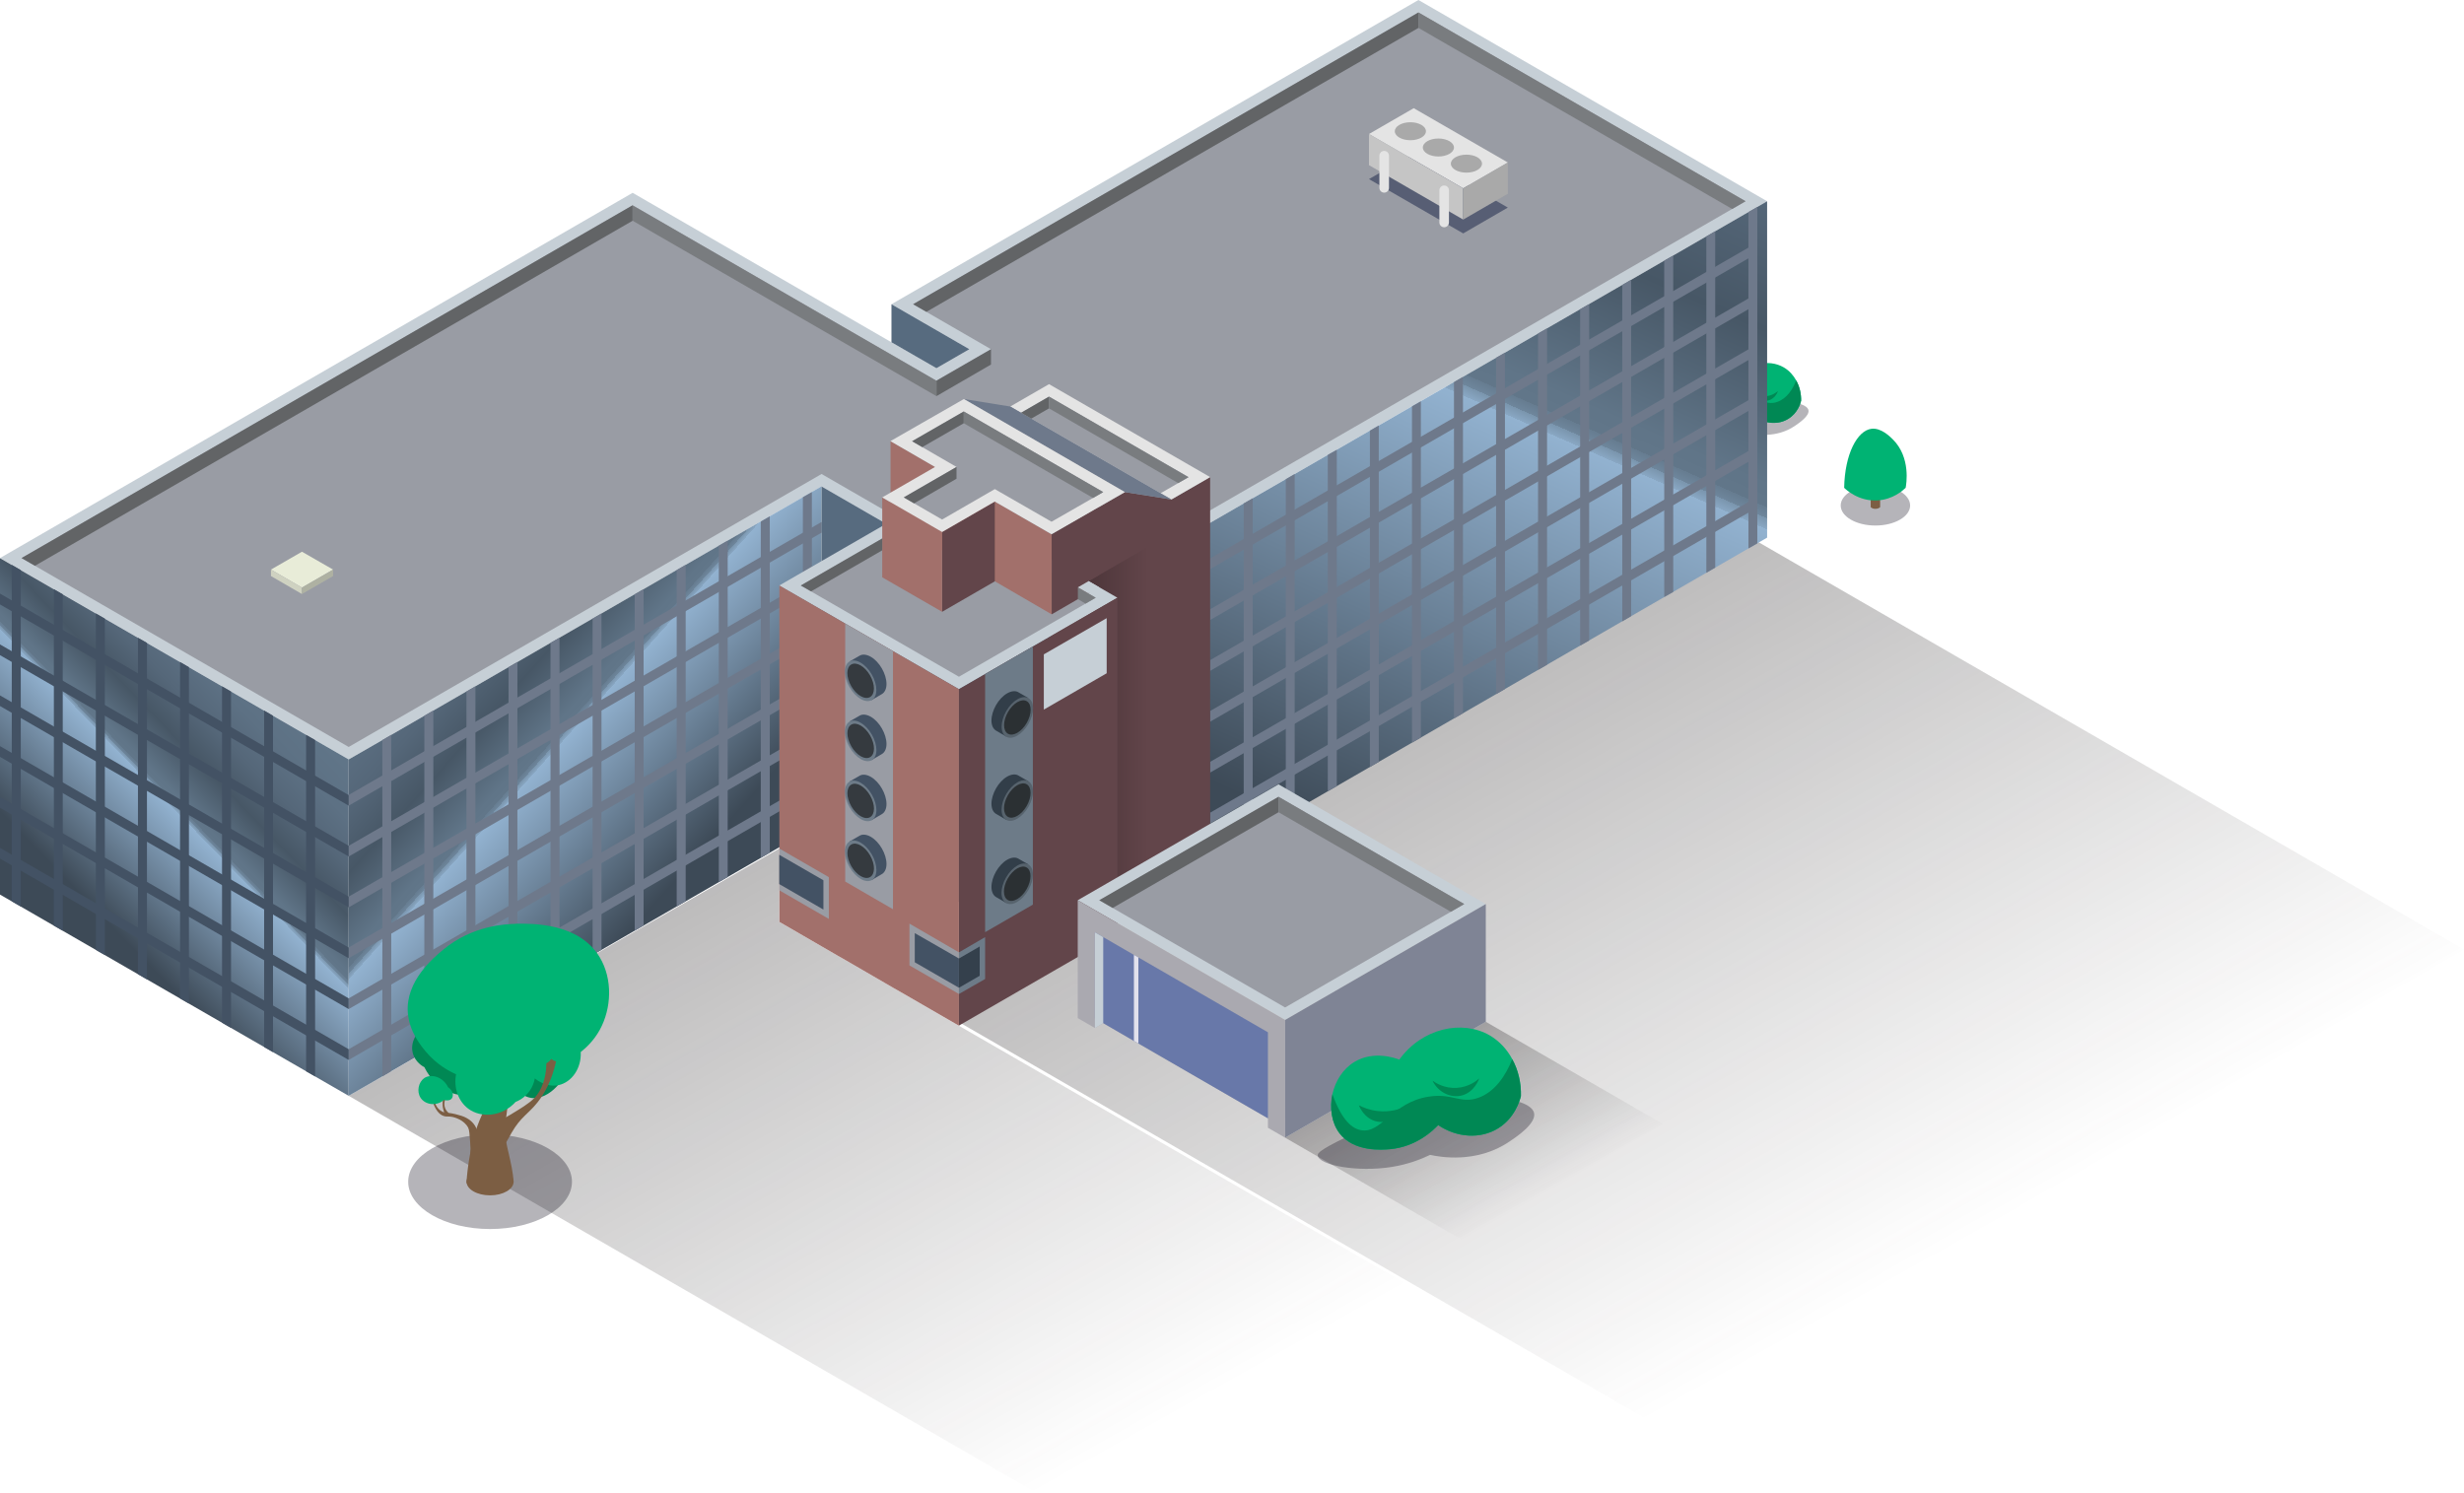<?xml version="1.0" encoding="UTF-8"?><svg xmlns="http://www.w3.org/2000/svg" xmlns:xlink="http://www.w3.org/1999/xlink" viewBox="0 0 213.63 129.49"><defs><style>.cls-1{fill:url(#linear-gradient-3);}.cls-1,.cls-2,.cls-3,.cls-4{mix-blend-mode:soft-light;opacity:.3;}.cls-2{fill:url(#linear-gradient-2);}.cls-5{fill:none;stroke:#e4e4e4;stroke-linecap:round;stroke-miterlimit:10;stroke-width:.83px;}.cls-6{fill:#00b373;}.cls-7{fill:#008854;}.cls-8{fill:#6878a9;}.cls-9{fill:#e8ecd8;}.cls-10{fill:#e2e1ec;}.cls-11{fill:#e4e4e4;}.cls-12{fill:#999ca4;}.cls-13{fill:#7f8495;}.cls-14{fill:#a2706b;}.cls-15{fill:#323e49;}.cls-16{fill:#a9a9a9;}.cls-17{fill:#aaa9b0;}.cls-18{fill:#aeb1a2;}.cls-19{fill:#cfd2c1;}.cls-20{fill:#c5c5c5;}.cls-21{fill:#c6cfd6;}.cls-22{fill:#435264;}.cls-23{fill:#6e798b;}.cls-24{fill:#6d7b88;}.cls-25{fill:#626466;}.cls-26{fill:#2b3033;}.cls-27{fill:#353a3f;}.cls-28{fill:#34404c;}.cls-29{fill:#57636d;}.cls-30{fill:#576b7f;}.cls-31{fill:#575e74;}.cls-32{fill:#62454a;}.cls-33{fill:#797c7f;}.cls-34{fill:#7c5e43;}.cls-3{fill:#070614;}.cls-35{fill:url(#linear-gradient-4);}.cls-36{fill:url(#linear-gradient-6);}.cls-37{fill:url(#linear-gradient-7);}.cls-38{fill:url(#linear-gradient-5);}.cls-4{fill:url(#linear-gradient);}.cls-39{isolation:isolate;}</style><linearGradient id="linear-gradient" x1="61.35" y1="77.07" x2="90.59" y2="129.13" gradientUnits="userSpaceOnUse"><stop offset="0" stop-color="#231f20"/><stop offset="1" stop-color="#231f20" stop-opacity="0"/></linearGradient><linearGradient id="linear-gradient-2" x1="131.55" y1="57.17" x2="162.45" y2="112.19" xlink:href="#linear-gradient"/><linearGradient id="linear-gradient-3" x1="124.01" y1="91.3" x2="131.62" y2="104.84" xlink:href="#linear-gradient"/><linearGradient id="linear-gradient-4" x1="8" y1="78.6" x2="25.52" y2="61.63" gradientUnits="userSpaceOnUse"><stop offset="0" stop-color="#3d4a57"/><stop offset=".24" stop-color="#6b8298"/><stop offset=".45" stop-color="#92b2d0"/><stop offset=".45" stop-color="#89a7c3"/><stop offset=".46" stop-color="#7a95ad"/><stop offset=".46" stop-color="#6e869c"/><stop offset=".47" stop-color="#667c90"/><stop offset=".47" stop-color="#617689"/><stop offset=".49" stop-color="#607588"/><stop offset=".63" stop-color="#475766"/><stop offset=".63" stop-color="#475766"/><stop offset=".75" stop-color="#556779"/><stop offset=".87" stop-color="#5d7184"/><stop offset="1" stop-color="#607588"/></linearGradient><linearGradient id="linear-gradient-5" x1="58.93" y1="75.96" x2="33.54" y2="53.15" xlink:href="#linear-gradient-4"/><linearGradient id="linear-gradient-6" x1="112.69" y1="71.2" x2="148.07" y2="-9.09" xlink:href="#linear-gradient-4"/><linearGradient id="linear-gradient-7" x1="164.83" y1="286.4" x2="170.77" y2="286.4" gradientTransform="translate(-48.36 -183.67) rotate(-30) skewX(-30)" gradientUnits="userSpaceOnUse"><stop offset="0" stop-color="#4d363a"/><stop offset="1" stop-color="#62454a"/></linearGradient></defs><g class="cls-39"><g id="Layer_2"><g id="Asset_og_bygg"><g><polygon class="cls-4" points="121.74 111.22 89.94 129.49 30.23 95.02 67.56 73.58 67.56 79.94 83.13 88.94 121.74 111.22"/><polygon class="cls-2" points="151.07 46.21 80.37 87.03 142.93 123.15 213.63 82.33 151.07 46.21"/><polygon class="cls-1" points="128.82 88.6 111.42 98.65 126.82 107.54 144.22 97.49 128.82 88.6"/><g><path class="cls-3" d="M148.46,36.4c-2,.92-2.09,1.1-2.08,1.21,.05,.47,1.92,.82,3.58,.55,.78-.13,1.4-.38,1.82-.58,.46,.1,2.23,.43,3.82-.64,.38-.26,1.32-.89,1.19-1.39-.22-.83-3.32-1.04-5.78-.26-.51,.16-1.19,.47-2.54,1.1Z"/><path class="cls-6" d="M156.15,34.77c-.05,.22-.29,1.05-1.11,1.55-.84,.52-1.97,.45-2.87-.16-.22,.23-1.03,1.04-2.32,1.16-.37,.03-1.73,.15-2.43-.77-.38-.5-.48-1.21-.34-1.87,.14-.63,.5-1.21,1.06-1.55,.94-.57,2-.17,2.16-.11,1.09-1.51,3.03-1.94,4.36-1.16,.46,.27,.82,.67,1.08,1.14,.29,.52,.44,1.15,.42,1.79Z"/><path class="cls-7" d="M156.15,34.77c-.05,.22-.29,1.05-1.11,1.55-.84,.52-1.97,.45-2.87-.16-.22,.23-1.03,1.04-2.32,1.16-.37,.03-1.73,.15-2.43-.77-.38-.5-.48-1.21-.34-1.87,.47,1.31,.98,1.66,1.38,1.73,.98,.18,1.49-1.35,3.26-1.62,1.13-.18,1.52,.36,2.37,.06,.83-.29,1.34-1.09,1.64-1.86,.29,.52,.44,1.15,.42,1.79Z"/><path class="cls-7" d="M151.91,34.02c.12,.08,.55,.38,1.16,.34,.59-.04,.97-.36,1.08-.45-.01,.04-.23,.68-.86,.82-.53,.12-1.11-.16-1.38-.71Z"/><path class="cls-7" d="M148.36,35.2s.25,.66,.87,.79c.52,.11,1.07-.18,1.33-.7-.23,.1-.7,.26-1.29,.19-.4-.04-.71-.18-.91-.28Z"/></g><g><polygon class="cls-21" points="153.21 17.45 107.52 43.83 90.81 53.48 71.23 42.18 30.23 65.85 0 48.39 54.85 16.72 81.19 31.93 84.05 30.28 77.29 26.38 122.98 0 153.21 17.45"/><polygon class="cls-12" points="1.87 48.39 54.85 17.8 81.19 33.01 85.92 30.28 79.17 26.38 122.98 1.08 151.34 17.45 90.81 52.4 71.23 41.1 30.23 64.77 1.87 48.39"/><polygon class="cls-35" points="30.23 65.85 30.23 95.02 0 77.57 0 48.4 30.23 65.85"/><polygon class="cls-38" points="71.23 42.17 71.23 71.35 33.92 92.89 33.15 93.34 30.23 95.02 30.23 65.85 33.15 64.17 33.92 63.72 71.23 42.17"/><g><polygon class="cls-23" points="71.23 67.31 30.23 90.98 30.23 91.91 71.23 68.24 71.23 67.31"/><polygon class="cls-23" points="71.23 62.9 30.23 86.57 30.23 87.5 71.23 63.83 71.23 62.9"/><polygon class="cls-23" points="71.23 58.49 30.23 82.16 30.23 83.09 71.23 59.42 71.23 58.49"/><polygon class="cls-23" points="71.23 54.08 30.23 77.75 30.23 78.68 71.23 55.01 71.23 54.08"/><polygon class="cls-23" points="71.23 49.67 30.23 73.34 30.23 74.27 71.23 50.6 71.23 49.67"/><polygon class="cls-23" points="71.23 45.26 30.23 68.93 30.23 69.86 71.23 46.19 71.23 45.26"/><polygon class="cls-23" points="33.92 63.72 33.92 92.89 33.15 93.34 33.15 64.17 33.92 63.72"/><polygon class="cls-23" points="37.57 61.61 37.57 90.79 36.79 91.23 36.79 62.06 37.57 61.61"/><polygon class="cls-23" points="41.22 59.51 41.22 88.68 40.44 89.13 40.44 59.96 41.22 59.51"/><polygon class="cls-23" points="44.86 57.4 44.86 86.57 44.09 87.02 44.09 57.85 44.86 57.4"/><polygon class="cls-23" points="48.51 55.3 48.51 84.47 47.73 84.92 47.73 55.74 48.51 55.3"/><polygon class="cls-23" points="52.15 53.19 52.15 82.36 51.38 82.81 51.38 53.64 52.15 53.19"/><polygon class="cls-23" points="55.8 51.09 55.8 80.26 55.03 80.7 55.03 51.53 55.8 51.09"/><polygon class="cls-23" points="59.45 48.98 59.45 78.15 58.67 78.6 58.67 49.43 59.45 48.98"/><polygon class="cls-23" points="63.09 46.88 63.09 76.05 62.32 76.49 62.32 47.32 63.09 46.88"/><polygon class="cls-23" points="66.74 44.77 66.74 73.94 65.96 74.39 65.96 45.22 66.74 44.77"/><polygon class="cls-23" points="70.39 42.67 70.39 71.84 69.61 72.28 69.61 43.11 70.39 42.67"/></g><polygon class="cls-30" points="71.23 42.18 71.23 71.35 90.81 82.65 90.81 53.48 71.23 42.18"/><polygon class="cls-36" points="90.81 53.48 90.81 82.65 153.21 46.62 153.21 17.45 90.81 53.48"/><g><polygon class="cls-23" points="151.99 43.29 104.92 70.47 104.92 71.4 151.99 44.22 151.99 43.29"/><polygon class="cls-23" points="151.99 38.88 104.92 66.06 104.92 66.99 151.99 39.81 151.99 38.88"/><polygon class="cls-23" points="151.99 34.47 104.92 61.65 104.92 62.58 151.99 35.4 151.99 34.47"/><polygon class="cls-23" points="151.99 30.06 104.92 57.24 104.92 58.17 151.99 30.99 151.99 30.06"/><polygon class="cls-23" points="151.99 25.65 104.92 52.83 104.92 53.76 151.99 26.58 151.99 25.65"/><polygon class="cls-23" points="151.99 21.24 104.92 48.42 104.92 49.35 151.99 22.17 151.99 21.24"/><polygon class="cls-23" points="108.61 43.21 108.61 72.38 107.83 72.82 107.83 43.65 108.61 43.21"/><polygon class="cls-23" points="112.25 41.1 112.25 70.27 111.48 70.72 111.48 41.55 112.25 41.1"/><polygon class="cls-23" points="115.9 39 115.9 68.17 115.12 68.61 115.12 39.44 115.9 39"/><polygon class="cls-23" points="119.54 36.89 119.54 66.06 118.77 66.51 118.77 37.34 119.54 36.89"/><polygon class="cls-23" points="123.19 34.79 123.19 63.96 122.42 64.4 122.42 35.23 123.19 34.79"/><polygon class="cls-23" points="126.84 32.68 126.84 61.85 126.06 62.3 126.06 33.13 126.84 32.68"/><polygon class="cls-23" points="130.48 30.58 130.48 59.75 129.71 60.19 129.71 31.02 130.48 30.58"/><polygon class="cls-23" points="134.13 28.47 134.13 57.64 133.35 58.09 133.35 28.92 134.13 28.47"/><polygon class="cls-23" points="137.78 26.37 137.78 55.54 137 55.98 137 26.81 137.78 26.37"/><polygon class="cls-23" points="141.42 24.26 141.42 53.43 140.65 53.88 140.65 24.71 141.42 24.26"/><polygon class="cls-23" points="145.07 22.16 145.07 51.33 144.29 51.77 144.29 22.6 145.07 22.16"/><polygon class="cls-23" points="148.71 20.05 148.71 49.22 147.94 49.67 147.94 20.5 148.71 20.05"/><polygon class="cls-23" points="152.36 17.95 152.36 47.12 151.59 47.56 151.59 18.39 152.36 17.95"/></g><polygon class="cls-32" points="104.92 74.51 104.92 41.37 101.56 43.31 97.53 42.67 91.18 46.34 91.18 82.44 104.92 74.51"/><polygon class="cls-37" points="99.53 75.9 94.38 78.87 94.38 50.39 99.53 47.42 99.53 75.9"/><g><polygon class="cls-21" points="96.88 51.83 81.3 42.84 67.56 50.77 83.14 59.76 96.88 51.83"/><polygon class="cls-12" points="69.43 50.77 81.3 43.92 95 51.83 83.14 58.68 69.43 50.77"/><polygon class="cls-32" points="96.88 51.83 96.88 81 83.14 88.93 83.14 59.76 96.88 51.83"/><polygon class="cls-14" points="83.14 59.76 83.14 88.94 78.05 86 77.42 85.64 73.28 83.24 72.65 82.88 67.57 79.94 67.57 50.77 72.65 53.7 73.28 54.07 77.42 56.46 78.05 56.82 83.14 59.76"/></g><polygon class="cls-30" points="77.29 26.38 77.29 29.68 81.19 31.93 84.05 30.28 77.29 26.38"/><polygon class="cls-32" points="91.18 46.34 91.18 53.27 94.53 51.33 94.38 50.39 95.27 49.88 95.27 43.97 91.18 46.34"/><polygon class="cls-14" points="77.21 38.25 77.21 45.15 91.18 53.27 91.18 46.34 77.21 38.25"/><polygon class="cls-32" points="86.25 43.49 86.25 50.41 81.68 53.05 81.68 46.13 86.25 43.49"/><polygon class="cls-14" points="76.49 43.14 76.49 50.06 81.68 53.05 81.68 46.13 76.49 43.14"/><polygon class="cls-21" points="128.82 78.39 110.85 68.01 93.44 78.06 111.42 88.44 128.82 78.39"/><polygon class="cls-12" points="95.31 78.06 110.85 69.09 126.95 78.39 111.42 87.36 95.31 78.06"/><polygon class="cls-17" points="111.42 88.44 111.42 98.65 109.93 97.79 109.93 96.97 95.65 88.72 94.93 89.14 93.44 88.28 93.44 78.06 111.42 88.44"/><polygon class="cls-8" points="109.93 89.51 109.93 96.97 98.7 90.48 98.31 90.26 94.93 88.3 94.93 80.84 98.31 82.8 98.7 83.02 109.93 89.51"/><polygon class="cls-10" points="98.7 83.02 98.7 90.48 98.31 90.26 98.31 82.8 98.7 83.02"/><polygon class="cls-21" points="94.93 89.14 95.65 88.72 95.65 81.26 94.93 80.84 94.93 89.14"/><polygon class="cls-13" points="111.42 88.44 111.42 98.65 128.82 88.6 128.82 78.39 111.42 88.44"/><g><polygon class="cls-22" points="30.23 90.98 30.23 91.91 0 74.45 0 73.52 30.23 90.98"/><polygon class="cls-22" points="30.23 86.57 30.23 87.5 0 70.04 0 69.11 30.23 86.57"/><polygon class="cls-22" points="30.23 82.16 30.23 83.09 0 65.63 0 64.7 30.23 82.16"/><polygon class="cls-22" points="30.23 77.75 30.23 78.68 0 61.22 0 60.3 30.23 77.75"/><polygon class="cls-22" points="30.23 73.34 30.23 74.27 0 56.81 0 55.88 30.23 73.34"/><polygon class="cls-22" points="30.23 68.94 30.23 69.86 0 52.41 0 51.47 30.23 68.94"/><polygon class="cls-22" points="26.54 63.72 26.54 92.89 27.32 93.34 27.32 64.17 26.54 63.72"/><polygon class="cls-22" points="22.9 61.61 22.9 90.79 23.67 91.23 23.67 62.06 22.9 61.61"/><polygon class="cls-22" points="19.25 59.51 19.25 88.68 20.03 89.13 20.03 59.96 19.25 59.51"/><polygon class="cls-22" points="15.61 57.4 15.61 86.57 16.38 87.02 16.38 57.85 15.61 57.4"/><polygon class="cls-22" points="11.96 55.3 11.96 84.47 12.74 84.92 12.74 55.74 11.96 55.3"/><polygon class="cls-22" points="8.31 53.19 8.31 82.36 9.09 82.81 9.09 53.64 8.31 53.19"/><polygon class="cls-22" points="4.67 51.09 4.67 80.26 5.44 80.7 5.44 51.53 4.67 51.09"/><polygon class="cls-22" points="1.02 48.98 1.02 78.15 1.8 78.6 1.8 49.43 1.02 48.98"/></g><polygon class="cls-11" points="87.59 35.25 90.95 33.31 104.92 41.37 101.56 43.31 87.59 35.25"/><polyline class="cls-12" points="88.53 35.79 90.95 34.39 103.05 41.37 100.62 42.77"/><polygon class="cls-23" points="87.59 35.25 101.56 43.31 97.53 42.67 83.56 34.6 87.59 35.25"/><polygon class="cls-11" points="91.17 46.32 86.25 43.49 81.68 46.13 76.49 43.13 81.07 40.49 77.2 38.25 83.57 34.6 97.53 42.67 91.17 46.32"/><polygon class="cls-12" points="86.25 42.41 81.68 45.05 78.36 43.13 82.93 40.49 79.08 38.26 83.56 35.68 95.65 42.67 91.17 45.24 86.25 42.41"/><polygon class="cls-25" points="83.56 36.7 79.96 38.77 79.08 38.26 83.56 35.68 83.56 36.7"/><polygon class="cls-25" points="76.49 47.72 70.32 51.28 69.43 50.77 76.49 46.69 76.49 47.72"/><polygon class="cls-25" points="82.93 41.51 79.25 43.65 78.36 43.13 82.93 40.49 82.93 41.51"/><polygon class="cls-33" points="83.56 36.7 94.77 43.18 95.65 42.67 83.56 35.68 83.56 36.7"/><polygon class="cls-33" points="95 51.83 94.12 52.34 93.45 51.95 93.45 50.93 95 51.83"/><polygon class="cls-25" points="90.95 35.41 89.41 36.3 88.53 35.79 90.95 34.39 90.95 35.41"/><polygon class="cls-33" points="90.95 35.41 102.15 41.89 103.04 41.38 90.95 34.39 90.95 35.41"/><polygon class="cls-21" points="94.38 50.39 93.45 50.93 94.34 51.44 95.09 51.26 95.28 50.91 94.38 50.39"/><polygon class="cls-12" points="77.42 56.46 77.42 78.84 73.28 76.44 73.28 54.07 77.42 56.46"/><g><path class="cls-22" d="M76.45,75.8h0s-.89,.52-.89,.52l-.58-1.02c-.36-.37-.66-.88-.78-1.39l-.53-.95,.85-.49h0c.24-.15,.59-.13,.98,.09,.75,.43,1.36,1.49,1.36,2.36,0,.43-.16,.74-.41,.88Z"/><ellipse class="cls-24" cx="74.62" cy="74.64" rx="1.11" ry="1.93" transform="translate(-27.32 47.31) rotate(-30)"/><ellipse class="cls-27" cx="74.62" cy="74.64" rx=".94" ry="1.63" transform="translate(-27.32 47.31) rotate(-30)"/></g><g><path class="cls-22" d="M76.45,70.6h0s-.89,.52-.89,.52l-.58-1.02c-.36-.37-.66-.88-.78-1.39l-.53-.95,.85-.49h0c.24-.15,.59-.13,.98,.09,.75,.43,1.36,1.49,1.36,2.36,0,.43-.16,.74-.41,.88Z"/><ellipse class="cls-24" cx="74.62" cy="69.44" rx="1.11" ry="1.93" transform="translate(-24.72 46.62) rotate(-30)"/><ellipse class="cls-27" cx="74.62" cy="69.44" rx=".94" ry="1.63" transform="translate(-24.72 46.62) rotate(-30)"/></g><g><path class="cls-22" d="M76.45,65.39h0s-.89,.52-.89,.52l-.58-1.02c-.36-.37-.66-.88-.78-1.39l-.53-.95,.85-.49h0c.24-.15,.59-.13,.98,.09,.75,.43,1.36,1.49,1.36,2.36,0,.43-.16,.74-.41,.88Z"/><ellipse class="cls-24" cx="74.62" cy="64.24" rx="1.11" ry="1.93" transform="translate(-22.12 45.92) rotate(-30)"/><ellipse class="cls-27" cx="74.62" cy="64.24" rx=".94" ry="1.63" transform="translate(-22.12 45.92) rotate(-30)"/></g><g><polygon class="cls-24" points="85.41 58.45 85.41 80.83 89.55 78.44 89.55 56.06 85.41 58.45"/><g><path class="cls-15" d="M86.37,77.79h0s.89,.52,.89,.52l.58-1.02c.36-.37,.66-.88,.78-1.39l.53-.95-.85-.49h0c-.24-.15-.59-.13-.98,.09-.75,.43-1.36,1.49-1.36,2.36,0,.43,.16,.74,.41,.88Z"/><ellipse class="cls-29" cx="88.2" cy="76.63" rx="1.93" ry="1.11" transform="translate(-22.27 114.7) rotate(-60)"/><ellipse class="cls-26" cx="88.2" cy="76.63" rx="1.63" ry=".94" transform="translate(-22.27 114.7) rotate(-60)"/></g><g><path class="cls-15" d="M86.37,70.58h0s.89,.52,.89,.52l.58-1.02c.36-.37,.66-.88,.78-1.39l.53-.95-.85-.49h0c-.24-.15-.59-.13-.98,.09-.75,.43-1.36,1.49-1.36,2.36,0,.43,.16,.74,.41,.88Z"/><ellipse class="cls-29" cx="88.2" cy="69.42" rx="1.93" ry="1.11" transform="translate(-16.02 111.09) rotate(-60)"/><ellipse class="cls-26" cx="88.2" cy="69.42" rx="1.63" ry=".94" transform="translate(-16.02 111.09) rotate(-60)"/></g><g><path class="cls-15" d="M86.37,63.36h0s.89,.52,.89,.52l.58-1.02c.36-.37,.66-.88,.78-1.39l.53-.95-.85-.49h0c-.24-.15-.59-.13-.98,.09-.75,.43-1.36,1.49-1.36,2.36,0,.43,.16,.74,.41,.88Z"/><ellipse class="cls-29" cx="88.2" cy="62.21" rx="1.93" ry="1.11" transform="translate(-9.77 107.49) rotate(-60)"/><ellipse class="cls-26" cx="88.2" cy="62.21" rx="1.63" ry=".94" transform="translate(-9.77 107.49) rotate(-60)"/></g></g><g><path class="cls-22" d="M76.45,60.19h0s-.89,.52-.89,.52l-.58-1.02c-.36-.37-.66-.88-.78-1.39l-.53-.95,.85-.49h0c.24-.15,.59-.13,.98,.09,.75,.43,1.36,1.49,1.36,2.36,0,.43-.16,.74-.41,.88Z"/><ellipse class="cls-24" cx="74.62" cy="59.03" rx="1.11" ry="1.93" transform="translate(-19.52 45.22) rotate(-30)"/><ellipse class="cls-27" cx="74.62" cy="59.03" rx=".94" ry="1.63" transform="translate(-19.52 45.22) rotate(-30)"/></g><g><polygon class="cls-12" points="83.14 82.58 83.14 86.19 78.85 83.71 78.85 80.09 83.14 82.58"/><polygon class="cls-22" points="83.14 83.11 83.14 85.65 79.31 83.44 79.31 80.91 83.14 83.11"/><polygon class="cls-24" points="85.41 81.26 85.41 84.89 83.14 86.19 83.14 82.58 85.41 81.26"/><polygon class="cls-28" points="84.94 82.07 84.94 84.61 83.14 85.65 83.14 83.11 84.94 82.07"/></g><polygon class="cls-12" points="71.86 76.06 71.86 79.68 67.57 77.2 67.57 73.58 71.86 76.06"/><polygon class="cls-22" points="71.39 76.33 71.39 78.87 67.56 76.66 67.56 74.12 71.39 76.33"/><polygon class="cls-21" points="90.5 61.53 95.95 58.38 95.95 53.6 90.5 56.74 90.5 61.53"/><polygon class="cls-25" points="54.85 19.14 3.03 49.06 1.87 48.39 54.85 17.8 54.85 19.14"/><polygon class="cls-25" points="122.98 2.42 80.32 27.04 79.17 26.38 122.98 1.08 122.98 2.42"/><polygon class="cls-33" points="122.98 2.42 150.18 18.12 151.34 17.45 122.98 1.08 122.98 2.42"/><polygon class="cls-25" points="85.92 30.28 85.92 31.61 81.19 34.35 81.19 33.01 85.92 30.28"/><polygon class="cls-33" points="81.19 33.02 81.19 34.35 54.85 19.14 54.85 17.81 81.19 33.02"/><polygon class="cls-25" points="110.85 69.09 110.85 70.43 96.47 78.73 95.31 78.06 110.85 69.09"/><polygon class="cls-33" points="126.95 78.39 125.79 79.06 110.85 70.43 110.85 69.09 126.95 78.39"/><g><polygon class="cls-9" points="28.88 49.39 26.18 50.95 23.49 49.39 26.18 47.84 28.88 49.39"/><polygon class="cls-19" points="23.49 49.39 23.49 49.95 26.18 51.51 26.18 50.95 23.49 49.39"/><polygon class="cls-18" points="26.18 50.95 28.88 49.39 28.88 49.95 26.18 51.51 26.18 50.95"/></g><g><polygon class="cls-31" points="118.69 15.53 126.86 20.24 130.73 18 122.57 13.29 118.69 15.53"/><g><polygon class="cls-11" points="118.69 11.62 126.86 16.33 130.73 14.09 122.57 9.38 118.69 11.62"/><polygon class="cls-20" points="118.69 11.62 118.69 14.32 126.86 19.04 126.86 16.33 118.69 11.62"/><polygon class="cls-16" points="130.73 14.09 130.73 16.8 126.86 19.04 126.86 16.33 130.73 14.09"/></g><g><ellipse class="cls-16" cx="122.28" cy="11.38" rx="1.35" ry=".78"/><ellipse class="cls-16" cx="124.71" cy="12.79" rx="1.35" ry=".78"/><ellipse class="cls-16" cx="127.14" cy="14.19" rx="1.35" ry=".78"/></g><g><line class="cls-5" x1="125.21" y1="19.29" x2="125.21" y2="16.5"/><line class="cls-5" x1="120.01" y1="16.29" x2="120.01" y2="13.5"/></g></g></g><g><path class="cls-3" d="M118,98c-3.61,1.66-3.77,1.98-3.75,2.19,.09,.85,3.46,1.48,6.46,.99,1.41-.23,2.53-.68,3.28-1.04,.83,.18,4.03,.78,6.87-1.15,.69-.46,2.37-1.6,2.14-2.5-.39-1.5-5.99-1.88-10.42-.47-.91,.29-2.14,.85-4.58,1.98Z"/><path class="cls-6" d="M131.86,95.06c-.1,.39-.53,1.9-1.99,2.79-1.52,.93-3.55,.81-5.18-.29-.4,.42-1.86,1.88-4.18,2.09-.66,.05-3.12,.27-4.38-1.39-.69-.91-.86-2.19-.61-3.38,.25-1.13,.9-2.19,1.91-2.8,1.68-1.02,3.61-.31,3.89-.2,1.97-2.73,5.46-3.49,7.86-2.09,.82,.49,1.48,1.2,1.94,2.06,.52,.94,.78,2.06,.75,3.22Z"/><path class="cls-7" d="M131.86,95.06c-.1,.39-.53,1.9-1.99,2.79-1.52,.93-3.55,.81-5.18-.29-.4,.42-1.86,1.88-4.18,2.09-.66,.05-3.12,.27-4.38-1.39-.69-.91-.86-2.19-.61-3.38,.85,2.36,1.77,3,2.49,3.12,1.77,.32,2.69-2.43,5.87-2.91,2.03-.32,2.73,.64,4.27,.11,1.49-.53,2.41-1.97,2.96-3.35,.52,.94,.78,2.06,.75,3.22Z"/><path class="cls-7" d="M124.22,93.72c.21,.15,.99,.68,2.09,.61,1.06-.07,1.74-.64,1.94-.82-.02,.06-.42,1.22-1.55,1.49-.95,.22-2-.29-2.49-1.27Z"/><path class="cls-7" d="M117.81,95.83c.02,.06,.45,1.19,1.58,1.42,.93,.19,1.93-.32,2.39-1.26-.41,.17-1.26,.47-2.33,.35-.72-.08-1.29-.32-1.64-.5Z"/></g><g><ellipse class="cls-3" cx="162.6" cy="43.83" rx="3.01" ry="1.74"/><path class="cls-34" d="M163.01,43.97s-.11,.15-.41,.15-.41-.15-.41-.15v-1.66h.82v1.66Z"/><path class="cls-6" d="M159.89,42.31c.05-2.94,1.14-4.98,2.37-5.13,.83-.1,1.6,.67,1.87,.94,1.55,1.56,1.15,3.88,1.09,4.18-.22,.21-1.09,1.02-2.46,1.09-1.62,.09-2.69-.92-2.87-1.09Z"/></g><g><ellipse class="cls-3" cx="42.49" cy="102.47" rx="7.1" ry="4.1"/><g><path class="cls-7" d="M36.29,89.47s-.75,.8-.51,1.8c.2,.85,.92,1.22,1.02,1.27,.04,.09,.95,2.14,3.12,2.41,1.6,.2,3.2-.64,4-2.12,.38,1.26,1.17,2.22,2.12,2.37,1.57,.24,3.32-1.79,3.1-3.17-.36-2.16-5.66-3.37-9.66-3.11-1.34,.09-2.44,.34-3.19,.55Z"/><ellipse class="cls-34" cx="42.49" cy="102.47" rx="2.04" ry="1.18"/><path class="cls-34" d="M40.45,102.47s.16-2.99,1.11-5.28,2.12-4.47,2.12-6.43,1.08-5.45,1.73-6.46c0,0-1.46,4.83-1.01,7.18,.3,1.54-.49,4.08-.62,6.59-.05,.88,.66,2.82,.75,4.4l-2.04,.4-2.03-.27"/><path class="cls-6" d="M44.7,80.11c-.81,.02-3.73,.11-6.29,2.25-.85,.71-3.26,2.72-3.05,5.45,.12,1.67,1.17,2.91,1.56,3.38,.93,1.11,2,1.69,2.62,1.96-.22,1.17,.19,2.33,1.05,2.98,1.15,.86,2.97,.68,4.11-.58,.23-.09,.6-.27,.94-.62,.53-.54,.68-1.16,.73-1.42,.13,.11,1.01,.81,2.07,.58,1.12-.25,1.98-1.44,1.91-2.87,.46-.36,1.13-.98,1.65-1.92,1.02-1.85,1.14-4.38,0-6.29-1.81-3.01-5.86-2.93-7.3-2.91Z"/><g><path class="cls-34" d="M37.4,95.14c.29,1.14,.71,1.51,1.07,1.63,.27,.09,.36,0,.76,.08,.14,.03,1,.24,1.36,.93,.1,.2,.12,.54,.17,1.23,.03,.42,.04,.77,.04,1,.14-.16,.34-.43,.47-.81,.09-.25,.23-.65,.11-1.13-.17-.68-.75-1.03-.9-1.11-.29-.17-.6-.25-.98-.35-.24-.06-.45-.09-.6-.11-.09-.07-.23-.21-.31-.42-.19-.5,.11-.97,.15-1.02-.1,.03-.19,.06-.29,.09-.05,.17-.09,.42-.07,.73,.02,.24,.08,.44,.13,.58-.07-.02-.48-.17-.7-.61-.22-.44-.09-.84-.06-.92-.12,.06-.24,.12-.36,.18Z"/><path class="cls-6" d="M36.78,93.49c-.49,.33-.68,1.15-.31,1.71,.4,.6,1.36,.75,2.02,.18,.26,.08,.54,.04,.67-.12,.19-.23,.12-.72-.31-.98-.45-.94-1.5-1.19-2.08-.79Z"/></g><path class="cls-34" d="M48.21,92.04c-.38,1.71-1.03,2.82-1.6,3.54-.83,1.04-1.46,1.26-2.26,2.65-.33,.58-.63,1.27-.94,1.22-.26-.04-.4-.6-.47-.87-.13-.5-.08-.92-.04-1.17,.3-.15,.74-.39,1.26-.7,.93-.56,1.69-1.01,2.17-1.5,.27-.28,1.01-1.15,1.04-3.01,.26-.14,.4-.34,.42-.38,.07,.05,.22,.17,.42,.21Z"/></g></g></g></g></g></g></svg>